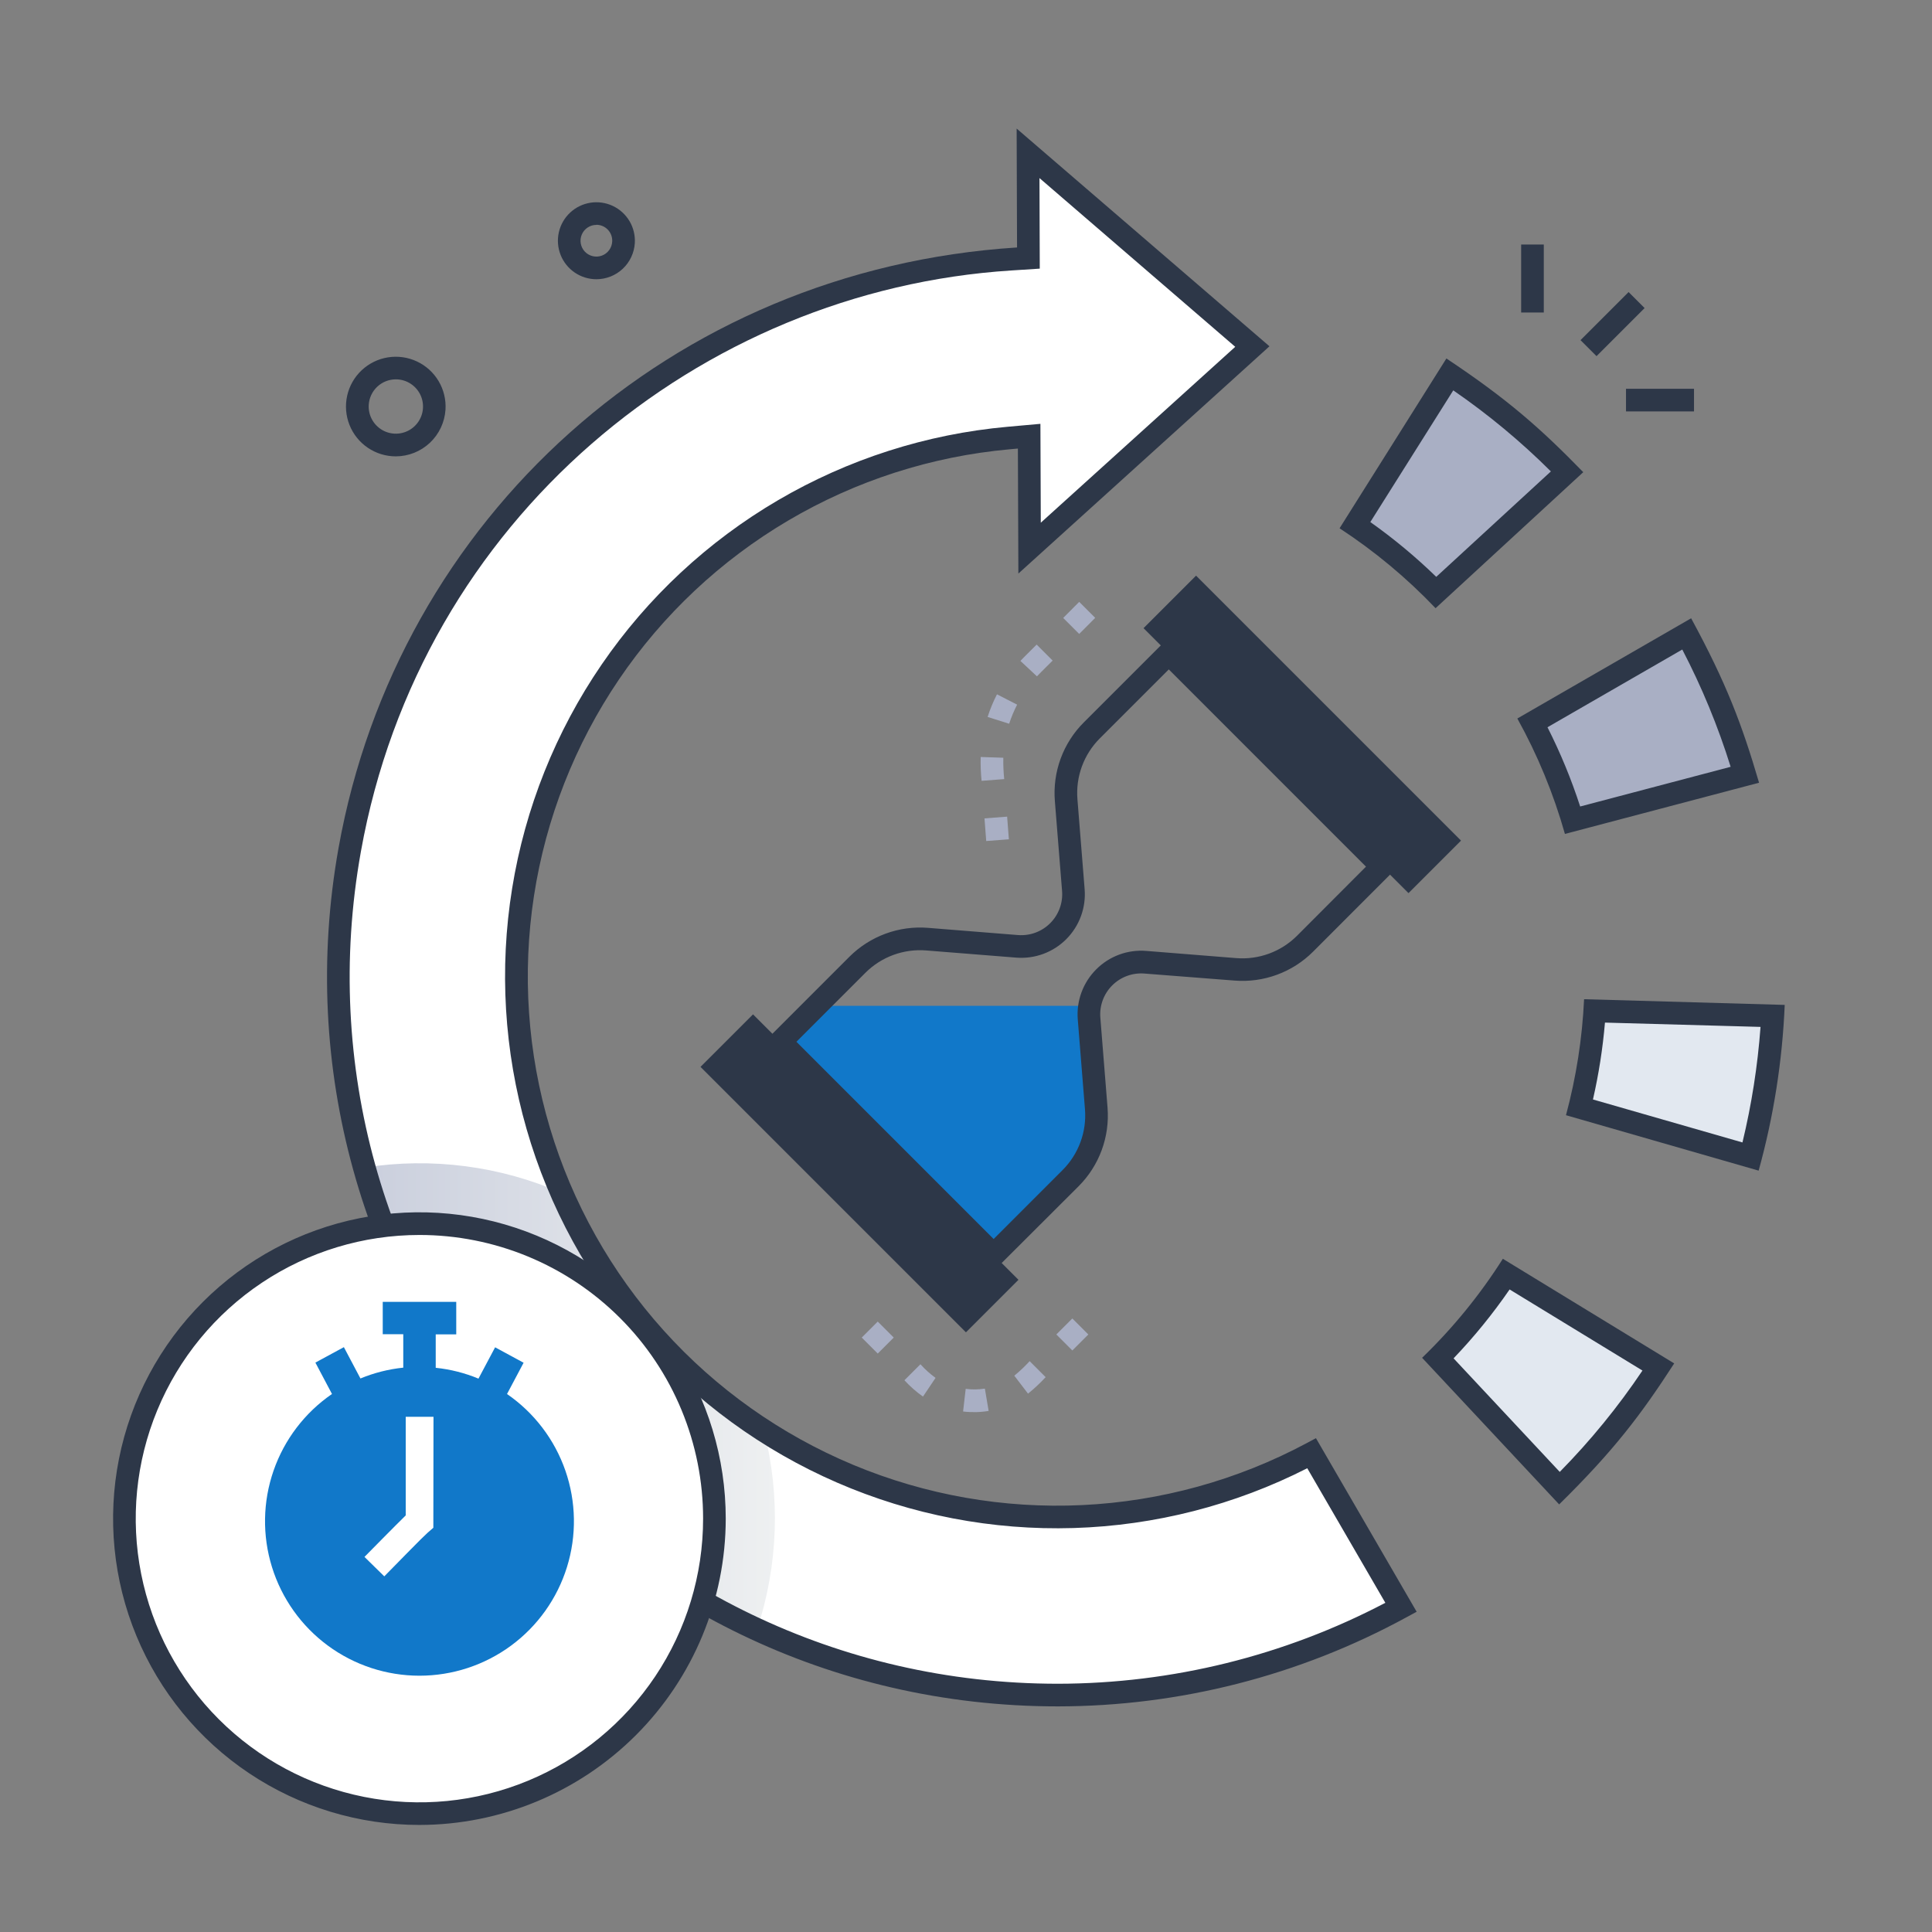 <svg width="250" height="250" viewBox="0 0 250 250" fill="none" xmlns="http://www.w3.org/2000/svg">
<rect x="0" y="0" width="250" height="250" fill="#808080" stroke="none"/>
<path d="M181.294 207.979C129.048 236.504 63.267 209.126 47.163 151.079C43.487 137.764 42.824 123.797 45.221 110.193C47.618 96.59 53.017 83.691 61.023 72.435C69.029 61.179 79.443 51.847 91.507 45.12C103.571 38.392 116.982 34.436 130.767 33.54L133.076 33.394L133.027 19.839L162.051 44.834L133.242 70.913L133.188 56.431L130.518 56.665C120.193 57.595 110.205 60.807 101.274 66.071C92.344 71.334 84.695 78.516 78.88 87.098C73.066 95.68 69.232 105.447 67.654 115.692C66.078 125.937 66.797 136.405 69.762 146.338C72.726 156.272 77.861 165.422 84.795 173.127C91.729 180.832 100.289 186.9 109.856 190.892C119.423 194.883 129.757 196.699 140.111 196.207C150.466 195.715 160.581 192.928 169.727 188.047L181.294 207.979Z" fill="white"/>
<path style="mix-blend-mode:multiply" d="M97.969 210.85C85.676 205.166 74.767 196.876 65.998 186.555C57.229 176.234 50.811 164.129 47.188 151.079C55.852 149.721 64.724 150.873 72.754 154.399C78.276 166.953 87.345 177.62 98.848 185.088C101.011 193.584 100.706 202.521 97.969 210.85Z" fill="url(#paint0_linear_159_310)"/>
<path d="M203.496 106.147C202.175 101.79 200.435 97.571 198.301 93.55L218.262 82.031C221.407 87.825 223.928 93.937 225.781 100.264L203.496 106.147Z" fill="#A9AFC4"/>
<path d="M185.811 76.66C182.609 73.425 179.099 70.509 175.332 67.954L187.603 48.423C193.091 52.078 198.177 56.306 202.773 61.035L185.811 76.66Z" fill="#A9AFC4"/>
<path d="M186.035 175.732C189.342 172.417 192.31 168.779 194.893 164.873L214.57 176.89C210.892 182.569 206.602 187.828 201.777 192.573L186.035 175.732Z" fill="#E2E8F0"/>
<path d="M204.375 143.291C205.401 139.195 206.054 135.014 206.328 130.801L229.375 131.46C229.027 137.605 228.076 143.7 226.533 149.658L204.375 143.291Z" fill="#E2E8F0"/>
<path d="M202.5 107.91C201.031 102.71 198.965 97.698 196.343 92.974L218.833 80.005C223.403 88.423 225.405 93.731 227.622 101.284L202.5 107.91ZM200.244 94.106C201.917 97.41 203.331 100.838 204.473 104.36L223.945 99.224C222.314 93.989 220.219 88.91 217.686 84.048L200.244 94.106Z" fill="#2D3748"/>
<path d="M185.762 78.701C182.034 74.787 177.865 71.316 173.34 68.359L187.163 46.387C195.151 51.704 199.37 55.454 204.873 61.099L185.762 78.701ZM177.319 67.554C180.342 69.692 183.194 72.063 185.85 74.644L200.684 61.001C196.798 57.131 192.57 53.621 188.052 50.513L177.319 67.554Z" fill="#2D3748"/>
<path d="M201.753 194.668L184.019 175.698C187.999 171.858 191.507 167.557 194.468 162.886L216.641 176.426C212.314 183.105 208.804 187.739 201.753 194.668ZM188.081 175.757L201.831 190.464C205.798 186.434 209.382 182.043 212.534 177.349L195.342 166.855C193.164 170.02 190.736 173.005 188.081 175.781V175.757Z" fill="#2D3748"/>
<path d="M227.568 151.48L202.637 144.307C203.958 139.403 204.744 134.37 204.98 129.297L230.942 130.034C230.637 137.288 229.505 144.483 227.568 151.48ZM206.128 142.271L225.474 147.832C226.659 142.92 227.441 137.92 227.812 132.881L207.681 132.324C207.396 135.672 206.877 138.995 206.128 142.271Z" fill="#2D3748"/>
<path d="M140.996 130.156H105.635L100.986 134.805L128.579 162.397L138.535 152.441C139.708 151.267 140.612 149.852 141.185 148.294C141.758 146.736 141.987 145.073 141.855 143.418C140.825 130.537 140.815 131.27 140.996 130.156Z" fill="#1178C9"/>
<path d="M128.579 164.468L98.911 134.805L109.902 123.813C111.227 122.489 112.823 121.467 114.581 120.82C116.338 120.172 118.216 119.914 120.083 120.063L131.733 120.996C132.497 121.056 133.265 120.95 133.983 120.685C134.702 120.42 135.355 120.002 135.896 119.461C136.438 118.919 136.856 118.266 137.121 117.548C137.386 116.829 137.492 116.061 137.432 115.298L136.499 103.652C136.348 101.785 136.605 99.907 137.253 98.149C137.9 96.391 138.923 94.795 140.249 93.472L151.24 82.481L180.903 112.144L169.922 123.135C168.598 124.461 167.002 125.483 165.244 126.13C163.486 126.778 161.609 127.035 159.741 126.885L148.086 125.977C147.322 125.916 146.554 126.021 145.834 126.286C145.115 126.55 144.462 126.968 143.92 127.51C143.377 128.052 142.959 128.705 142.694 129.424C142.429 130.143 142.322 130.911 142.383 131.675L143.315 143.32C143.465 145.187 143.208 147.064 142.562 148.822C141.915 150.58 140.894 152.176 139.57 153.501L128.579 164.468ZM103.057 134.805L128.579 160.327L137.495 151.406C138.518 150.386 139.307 149.155 139.808 147.799C140.309 146.444 140.509 144.995 140.396 143.555L139.463 131.909C139.368 130.723 139.532 129.529 139.943 128.412C140.354 127.295 141.004 126.281 141.846 125.439C142.685 124.594 143.699 123.942 144.817 123.529C145.934 123.116 147.128 122.951 148.315 123.047L159.966 123.979C161.41 124.095 162.863 123.896 164.223 123.395C165.583 122.894 166.817 122.104 167.842 121.079L176.758 112.144L151.24 86.621L142.319 95.542C141.294 96.566 140.503 97.801 140.002 99.161C139.502 100.521 139.302 101.973 139.419 103.418L140.352 115.063C140.447 116.25 140.283 117.443 139.871 118.56C139.46 119.678 138.811 120.692 137.969 121.534C137.128 122.376 136.113 123.025 134.996 123.436C133.879 123.847 132.686 124.011 131.499 123.916L119.849 122.988C118.405 122.872 116.954 123.07 115.595 123.57C114.235 124.07 113.001 124.86 111.978 125.884L103.057 134.805Z" fill="#2D3748"/>
<path d="M154.769 74.488L147.974 81.283L182.259 115.568L189.054 108.773L154.769 74.488Z" fill="#2D3748"/>
<path d="M97.441 131.259L90.646 138.053L124.993 172.401L131.788 165.606L97.441 131.259Z" fill="#2D3748"/>
<path d="M124.624 182.646L124.961 179.717C125.785 179.825 126.62 179.815 127.441 179.687L127.93 182.573C126.837 182.756 125.724 182.781 124.624 182.646ZM119.434 180.718C118.56 180.101 117.754 179.392 117.031 178.604L119.106 176.533C119.692 177.189 120.347 177.78 121.06 178.296L119.434 180.718ZM133.027 180.337L131.25 178.013C131.957 177.435 132.621 176.806 133.237 176.133L135.308 178.203C134.599 178.968 133.837 179.681 133.027 180.337ZM113.579 175.151L111.509 173.081L113.579 171.011L115.649 173.081L113.579 175.151ZM138.76 174.751L136.689 172.681L138.76 170.61L140.83 172.681L138.76 174.751Z" fill="#A9AFC4"/>
<path d="M127.617 108.828L127.393 105.898L130.322 105.674L130.547 108.604L127.617 108.828ZM127.017 101.04C126.912 100.015 126.873 98.984 126.899 97.954L129.829 98.052C129.81 98.975 129.849 99.898 129.946 100.815L127.017 101.04ZM130.586 93.652L127.798 92.773C128.12 91.765 128.525 90.785 129.009 89.844L131.616 91.182C131.206 91.976 130.861 92.802 130.586 93.652ZM134.18 87.519L132.041 85.522C132.349 85.19 132.437 85.112 134.141 83.408L136.211 85.478C134.692 86.992 134.468 87.212 134.18 87.519ZM139.648 82.031L137.578 79.961L139.648 77.881L141.719 79.951L139.648 82.031Z" fill="#A9AFC4"/>
<path d="M136.89 220.806C77.764 220.806 33.506 167.241 43.813 109.697C51.44 67.124 86.782 34.883 131.606 32.022L131.553 16.636L164.268 44.81L131.777 74.219L131.714 58.042L130.635 58.14C120.527 59.051 110.748 62.197 102.005 67.351C93.262 72.505 85.774 79.537 80.082 87.94C74.39 96.342 70.637 105.905 69.094 115.936C67.551 125.967 68.256 136.215 71.159 145.94C74.062 155.665 79.091 164.623 85.88 172.166C92.669 179.709 101.051 185.649 110.417 189.557C119.784 193.464 129.902 195.241 140.039 194.758C150.176 194.276 160.08 191.547 169.033 186.768L170.283 186.099L183.315 208.56L181.992 209.277C168.157 216.826 152.651 220.79 136.89 220.806ZM136.89 217.876C151.652 217.856 166.191 214.263 179.263 207.402L169.16 189.99C159.781 194.764 149.462 197.406 138.942 197.727C128.423 198.048 117.962 196.039 108.309 191.845C98.656 187.652 90.05 181.376 83.106 173.467C76.161 165.559 71.051 156.213 68.14 146.099C65.23 135.985 64.59 125.353 66.269 114.963C67.947 104.573 71.901 94.682 77.848 85.999C83.794 77.315 91.587 70.054 100.668 64.734C109.749 59.413 119.894 56.166 130.376 55.225L134.629 54.844L134.678 67.637L159.839 44.878L134.507 23.042L134.546 34.761L130.859 35C90.552 37.573 54.404 67.173 46.699 110.195C36.68 166.138 79.746 217.871 136.89 217.876Z" fill="#2D3748"/>
<path d="M90.296 209.125C97.267 189.23 86.79 167.452 66.896 160.481C47.002 153.51 25.223 163.987 18.253 183.881C11.282 203.775 21.759 225.554 41.653 232.525C61.547 239.495 83.325 229.019 90.296 209.125Z" fill="white"/>
<path d="M54.273 236.147C46.432 236.147 38.769 233.823 32.25 229.467C25.731 225.111 20.651 218.92 17.651 211.677C14.651 204.433 13.866 196.463 15.396 188.774C16.926 181.085 20.701 174.022 26.245 168.478C31.79 162.935 38.853 159.16 46.542 157.631C54.232 156.102 62.202 156.888 69.445 159.889C76.688 162.89 82.878 167.971 87.233 174.49C91.588 181.009 93.912 188.674 93.911 196.514C93.9 207.022 89.719 217.097 82.288 224.528C74.857 231.958 64.781 236.137 54.273 236.147ZM54.273 159.805C47.012 159.805 39.915 161.958 33.878 165.991C27.841 170.025 23.136 175.758 20.358 182.466C17.579 189.173 16.852 196.554 18.269 203.675C19.685 210.796 23.181 217.337 28.315 222.471C33.449 227.605 39.99 231.101 47.111 232.517C54.232 233.934 61.613 233.207 68.32 230.428C75.028 227.65 80.761 222.945 84.795 216.908C88.829 210.871 90.981 203.774 90.981 196.514C90.984 191.692 90.036 186.918 88.192 182.463C86.349 178.008 83.645 173.96 80.235 170.551C76.826 167.142 72.778 164.438 68.323 162.594C63.868 160.75 59.094 159.802 54.273 159.805Z" fill="#2D3748"/>
<path d="M65.601 180.396L67.754 176.338L64.067 174.341L61.914 178.394C60.148 177.661 58.284 177.189 56.382 176.992V172.666H59.038V168.457H49.526V172.646H52.183V176.973C50.277 177.17 48.411 177.642 46.641 178.374L44.497 174.321L40.81 176.318L42.959 180.381C39.444 182.797 36.794 186.274 35.397 190.304C34 194.333 33.929 198.704 35.194 202.778C36.459 206.851 38.993 210.413 42.427 212.942C45.861 215.472 50.015 216.836 54.28 216.836C58.545 216.836 62.698 215.472 66.132 212.942C69.566 210.413 72.101 206.851 73.366 202.778C74.631 198.704 74.56 194.333 73.162 190.304C71.765 186.274 69.115 182.797 65.601 180.381V180.396ZM56.074 197.69C54.927 198.667 54.853 198.755 49.727 203.979L47.163 201.465C47.895 200.723 51.069 197.495 52.5 196.094V183.33H56.094L56.074 197.69Z" fill="#1178C9"/>
<path d="M51.221 59.053C49.928 59.054 48.666 58.667 47.596 57.941C46.526 57.216 45.7 56.186 45.223 54.985C44.746 53.783 44.642 52.467 44.923 51.205C45.204 49.944 45.858 48.796 46.8 47.911C47.741 47.026 48.927 46.444 50.203 46.242C51.48 46.039 52.788 46.225 53.957 46.775C55.127 47.325 56.104 48.214 56.761 49.326C57.419 50.438 57.728 51.723 57.647 53.013C57.54 54.646 56.817 56.179 55.625 57.3C54.432 58.421 52.858 59.047 51.221 59.053ZM51.221 49.087C50.328 49.088 49.468 49.428 48.817 50.039C48.166 50.651 47.772 51.487 47.715 52.378C47.67 53.081 47.837 53.782 48.196 54.389C48.554 54.997 49.087 55.482 49.724 55.783C50.362 56.083 51.075 56.185 51.772 56.075C52.468 55.965 53.115 55.648 53.629 55.166C54.144 54.683 54.501 54.057 54.654 53.369C54.808 52.681 54.751 51.963 54.492 51.307C54.232 50.652 53.781 50.09 53.198 49.694C52.615 49.298 51.926 49.086 51.221 49.087Z" fill="#2D3748"/>
<path d="M77.178 36.133C76.179 36.134 75.203 35.834 74.377 35.273C73.55 34.713 72.911 33.916 72.543 32.988C72.175 32.059 72.095 31.042 72.312 30.067C72.53 29.092 73.036 28.205 73.764 27.522C74.492 26.838 75.409 26.389 76.395 26.233C77.382 26.077 78.392 26.221 79.296 26.647C80.199 27.073 80.954 27.76 81.462 28.62C81.97 29.48 82.207 30.473 82.144 31.47C82.062 32.732 81.503 33.916 80.581 34.782C79.659 35.648 78.443 36.13 77.178 36.133ZM77.178 29.102C76.776 29.1 76.383 29.217 76.047 29.437C75.71 29.657 75.447 29.971 75.287 30.34C75.128 30.709 75.081 31.116 75.151 31.512C75.222 31.907 75.407 32.273 75.683 32.565C75.96 32.856 76.316 33.06 76.708 33.15C77.099 33.241 77.509 33.215 77.885 33.075C78.262 32.934 78.589 32.687 78.826 32.362C79.063 32.038 79.2 31.651 79.219 31.25C79.234 30.972 79.192 30.693 79.097 30.432C79.001 30.17 78.852 29.931 78.661 29.729C78.469 29.526 78.239 29.365 77.983 29.255C77.727 29.144 77.451 29.087 77.173 29.087L77.178 29.102Z" fill="#2D3748"/>
<path d="M210.74 37.792L204.518 44.014L206.59 46.086L212.811 39.864L210.74 37.792Z" fill="#2D3748"/>
<path d="M199.766 31.641H196.836V40.44H199.766V31.641Z" fill="#2D3748"/>
<path d="M219.204 50.308H210.405V53.237H219.204V50.308Z" fill="#2D3748"/>
<defs>
<linearGradient id="paint0_linear_159_310" x1="47.163" y1="180.688" x2="100.259" y2="180.688" gradientUnits="userSpaceOnUse">
<stop stop-color="#CACFDD"/>
<stop offset="1" stop-color="#EEF0F1"/>
</linearGradient>
</defs>
</svg>
